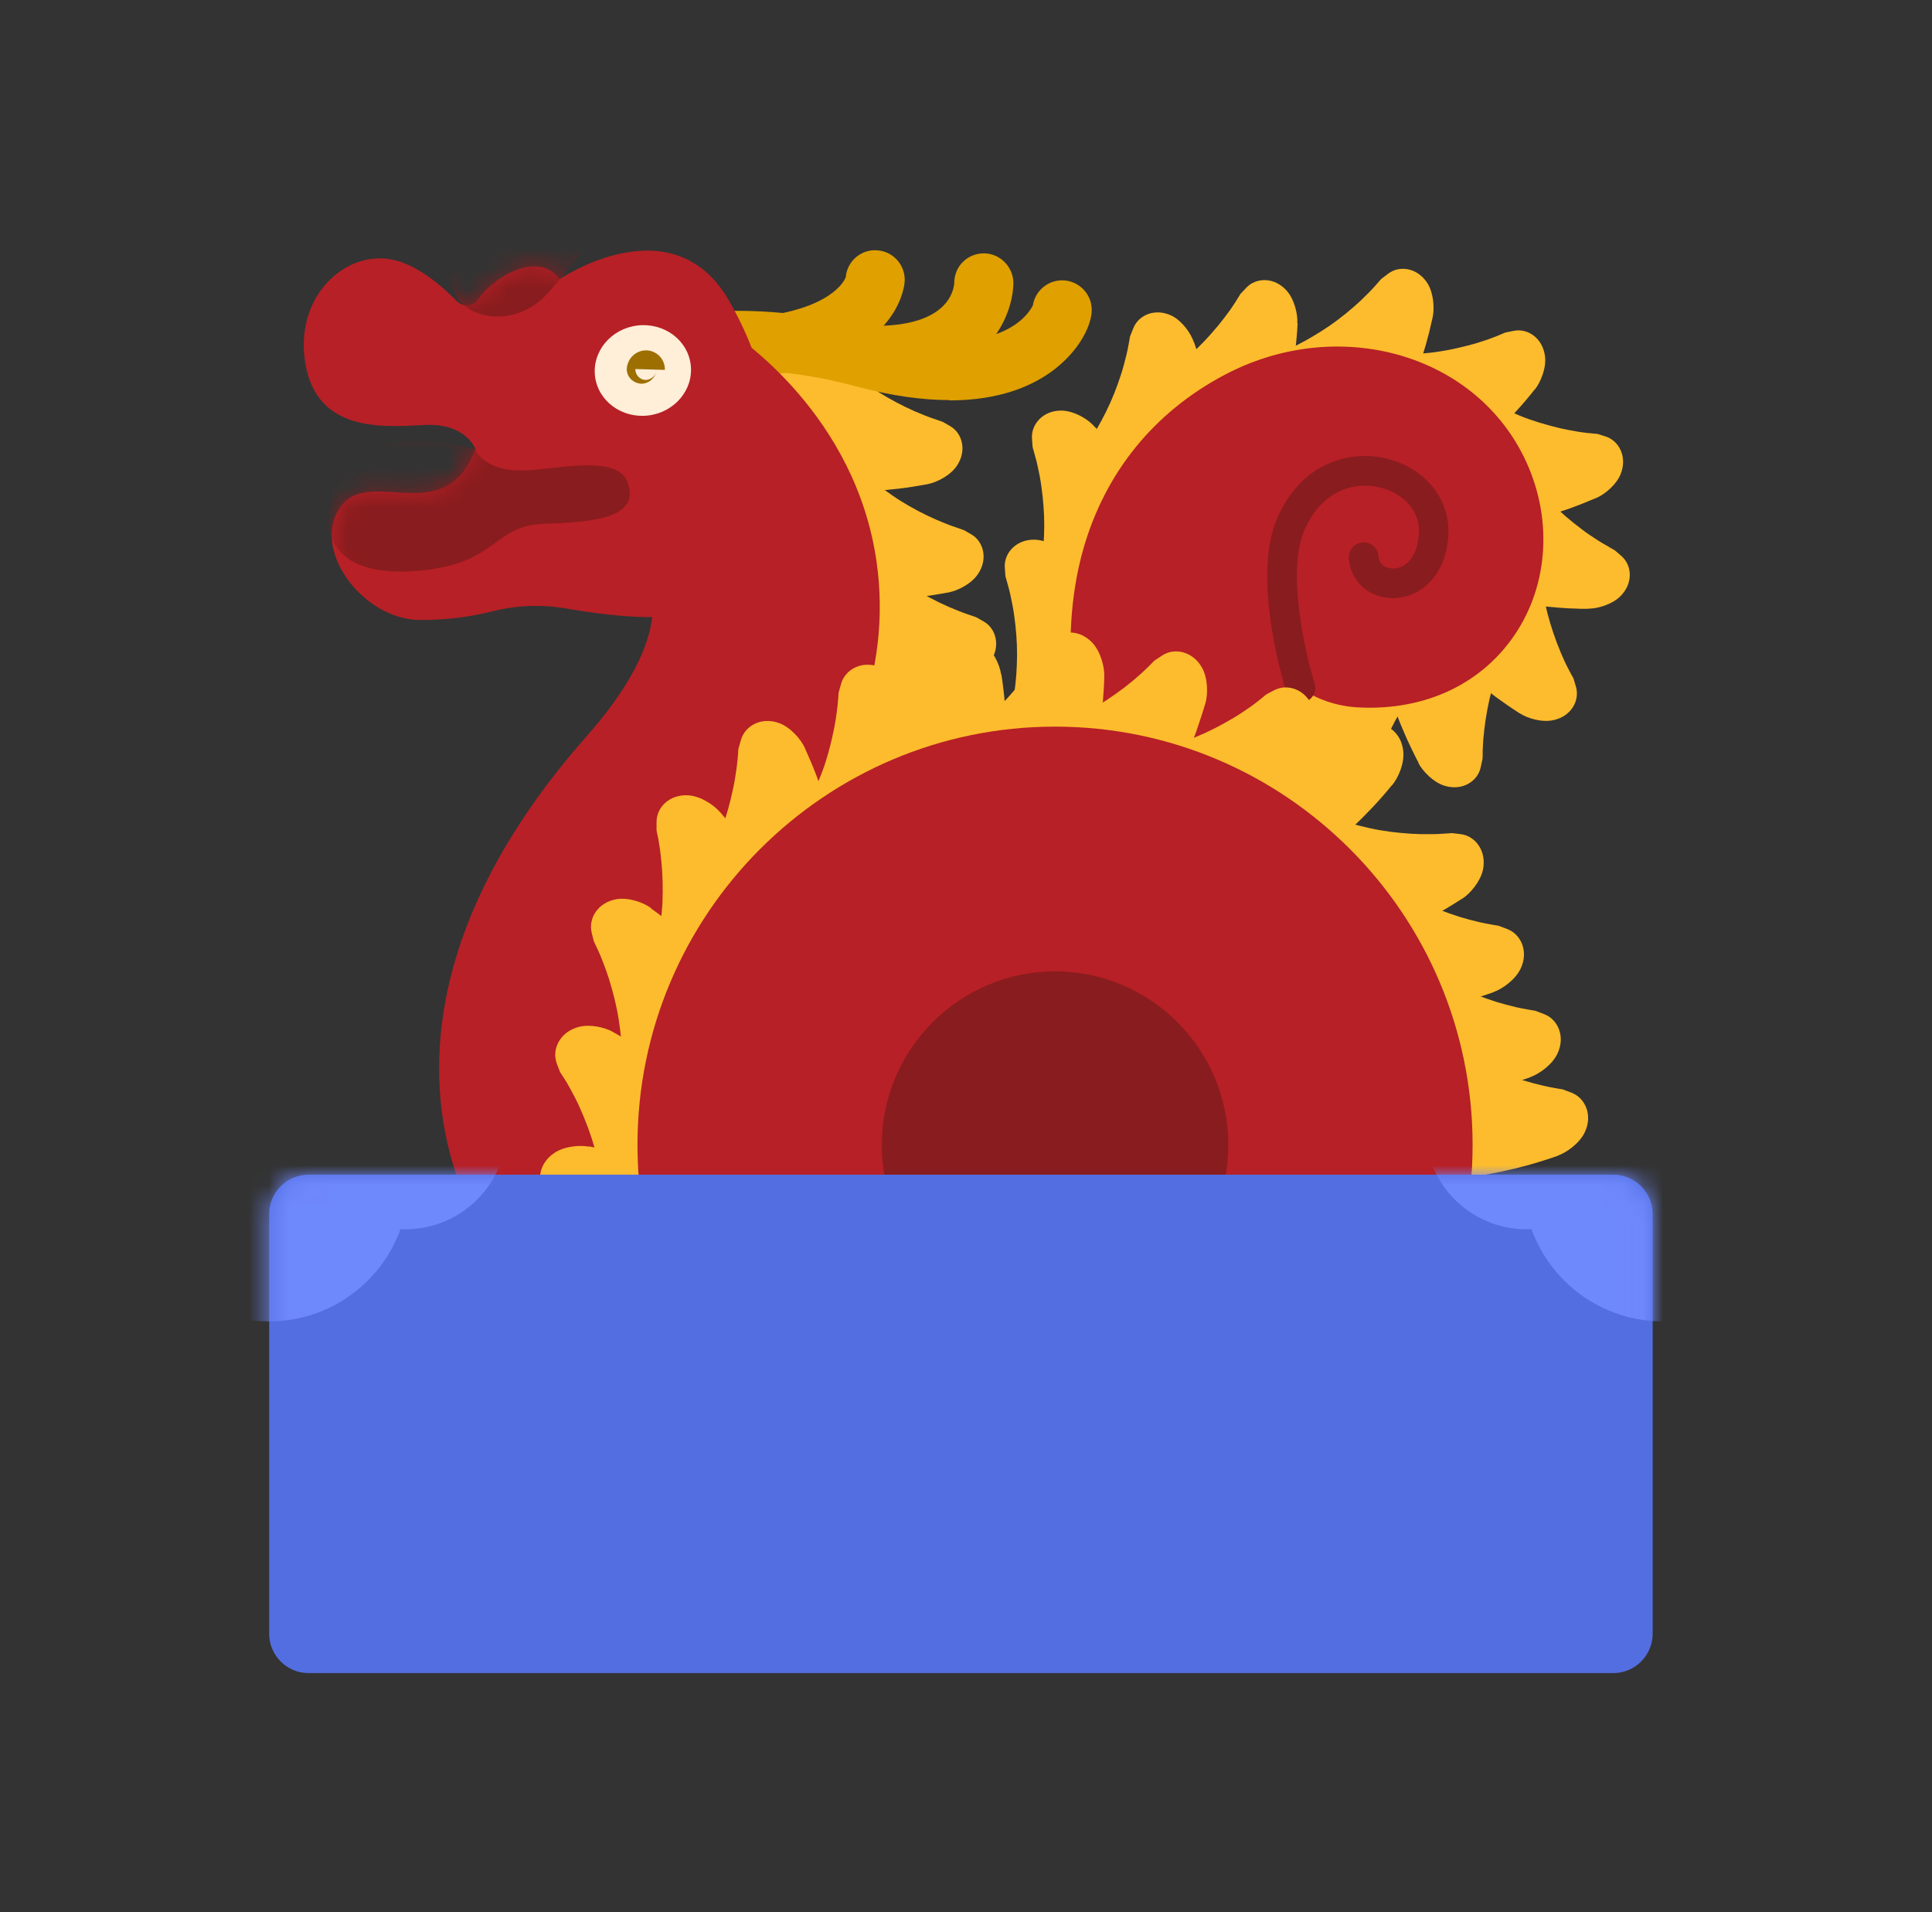 <svg width="97" height="96" viewBox="0 0 97 96" fill="none" xmlns="http://www.w3.org/2000/svg">
<rect x="0" y="0" width="97" height="96" fill="#333333" stroke="none"/>
<g clip-path="url(#clip0_16108_103273)">
<path d="M46.582 24.306L46.196 24.373L45.847 24.432C45.617 24.47 45.387 24.499 45.157 24.529C44.705 24.581 44.252 24.626 43.807 24.648C42.916 24.7 42.026 24.707 41.15 24.648C40.274 24.588 39.398 24.499 38.545 24.328C37.684 24.172 36.853 23.942 36.014 23.682L35.903 23.645C34.159 23.095 33.61 20.947 34.679 18.858C35.747 16.769 38.033 15.521 39.777 16.078C40.237 16.227 40.63 16.494 40.912 16.836C41.313 17.319 41.736 17.795 42.211 18.226C42.679 18.672 43.198 19.066 43.74 19.438C44.282 19.817 44.868 20.144 45.476 20.441C45.781 20.59 46.092 20.724 46.411 20.85C46.567 20.909 46.73 20.976 46.894 21.028L47.131 21.11C47.206 21.14 47.302 21.162 47.339 21.184L47.703 21.392C48.311 21.742 48.563 22.619 48.037 23.392C47.71 23.875 47.035 24.217 46.575 24.306H46.582Z" fill="#FDBC2D"/>
<path d="M65.149 16.221L65.127 16.615L65.097 16.972C65.075 17.209 65.053 17.433 65.023 17.663C64.964 18.116 64.897 18.562 64.815 19.001C64.652 19.878 64.444 20.747 64.177 21.587C63.91 22.427 63.606 23.252 63.242 24.04C62.886 24.843 62.463 25.593 62.003 26.344L61.943 26.448C60.986 28.017 58.782 28.031 57.008 26.493C55.242 24.954 54.581 22.435 55.539 20.866C55.791 20.45 56.147 20.138 56.548 19.945C57.112 19.67 57.676 19.372 58.203 19.016C58.745 18.666 59.249 18.258 59.747 17.826C60.244 17.388 60.697 16.897 61.134 16.377C61.349 16.117 61.557 15.842 61.758 15.567C61.854 15.426 61.951 15.284 62.04 15.143L62.173 14.928C62.218 14.861 62.262 14.779 62.292 14.742L62.581 14.437C63.064 13.932 63.977 13.895 64.6 14.593C64.986 15.024 65.164 15.768 65.134 16.236L65.149 16.221Z" fill="#FDBC2D"/>
<path d="M59.947 17.177L60.073 17.549L60.177 17.891C60.251 18.114 60.303 18.337 60.37 18.56C60.489 18.998 60.592 19.445 60.681 19.883C60.86 20.76 60.993 21.645 61.053 22.522C61.119 23.399 61.149 24.276 61.097 25.145C61.067 26.022 60.956 26.877 60.808 27.739L60.785 27.858C60.481 29.664 58.44 30.512 56.229 29.746C54.017 28.98 52.466 26.884 52.77 25.078C52.852 24.595 53.067 24.179 53.357 23.845C53.772 23.384 54.188 22.893 54.544 22.358C54.915 21.83 55.234 21.265 55.531 20.671C55.828 20.076 56.073 19.452 56.281 18.805C56.385 18.486 56.474 18.151 56.555 17.817C56.592 17.653 56.63 17.482 56.659 17.319L56.704 17.073C56.719 16.999 56.726 16.902 56.748 16.858L56.904 16.471C57.164 15.817 57.995 15.446 58.834 15.854C59.353 16.115 59.791 16.732 59.939 17.177H59.947Z" fill="#FDBC2D"/>
<path d="M54.849 21.312L55.123 21.594L55.368 21.855C55.531 22.026 55.68 22.196 55.836 22.367C56.133 22.709 56.422 23.059 56.697 23.415C57.238 24.129 57.743 24.857 58.188 25.623C58.633 26.381 59.042 27.161 59.383 27.964C59.739 28.767 60.014 29.584 60.266 30.424L60.303 30.536C60.823 32.297 59.361 33.955 57.038 34.237C54.708 34.52 52.4 33.331 51.88 31.569C51.739 31.101 51.747 30.633 51.865 30.201C52.036 29.599 52.199 28.982 52.281 28.343C52.385 27.704 52.422 27.057 52.429 26.396C52.429 25.734 52.377 25.065 52.281 24.396C52.236 24.062 52.17 23.728 52.095 23.393C52.058 23.23 52.021 23.059 51.969 22.895L51.903 22.65C51.88 22.576 51.85 22.486 51.843 22.434L51.813 22.018C51.761 21.319 52.348 20.613 53.275 20.613C53.854 20.613 54.522 20.977 54.849 21.312Z" fill="#FDBC2D"/>
<path d="M53.483 27.792L53.758 28.075L54.003 28.335C54.166 28.506 54.315 28.677 54.471 28.848C54.767 29.19 55.057 29.539 55.331 29.896C55.873 30.609 56.378 31.338 56.823 32.103C57.268 32.861 57.676 33.642 58.018 34.445C58.374 35.247 58.649 36.065 58.901 36.905L58.938 37.016C59.458 38.778 57.995 40.435 55.673 40.718C53.343 41 51.035 39.811 50.515 38.05C50.374 37.581 50.381 37.113 50.5 36.682C50.671 36.08 50.834 35.463 50.916 34.824C51.02 34.184 51.057 33.538 51.064 32.876C51.064 32.215 51.012 31.546 50.916 30.877C50.871 30.543 50.804 30.208 50.73 29.874C50.693 29.71 50.656 29.539 50.604 29.376L50.537 29.13C50.515 29.056 50.485 28.967 50.478 28.915L50.448 28.498C50.396 27.8 50.983 27.094 51.91 27.094C52.489 27.094 53.157 27.458 53.483 27.792Z" fill="#FDBC2D"/>
<path d="M71.931 15.925L71.842 16.304L71.761 16.653C71.701 16.884 71.642 17.099 71.583 17.322C71.457 17.761 71.316 18.192 71.167 18.615C70.863 19.455 70.522 20.28 70.121 21.061C69.72 21.841 69.29 22.614 68.8 23.328C68.317 24.063 67.776 24.74 67.212 25.401L67.137 25.491C65.943 26.88 63.761 26.546 62.262 24.74C60.763 22.934 60.518 20.34 61.713 18.95C62.032 18.578 62.432 18.333 62.855 18.199C63.456 18.021 64.058 17.82 64.644 17.545C65.238 17.292 65.802 16.965 66.358 16.616C66.915 16.267 67.449 15.858 67.961 15.412C68.221 15.189 68.466 14.951 68.703 14.713C68.822 14.594 68.941 14.468 69.052 14.341L69.215 14.156C69.267 14.096 69.327 14.022 69.364 13.992L69.698 13.739C70.254 13.316 71.16 13.427 71.664 14.215C71.976 14.706 72.028 15.464 71.931 15.925Z" fill="#FDBC2D"/>
<path d="M77.06 19.543L76.815 19.848L76.585 20.123C76.437 20.301 76.281 20.472 76.125 20.643C75.814 20.978 75.502 21.305 75.183 21.617C74.537 22.241 73.869 22.828 73.164 23.356C72.459 23.884 71.739 24.382 70.982 24.813C70.233 25.259 69.446 25.623 68.645 25.972L68.533 26.017C66.849 26.738 65.038 25.467 64.489 23.185C63.94 20.903 64.86 18.465 66.552 17.752C66.997 17.559 67.472 17.514 67.91 17.581C68.526 17.685 69.157 17.774 69.802 17.789C70.448 17.819 71.094 17.789 71.747 17.715C72.407 17.648 73.06 17.514 73.713 17.343C74.04 17.261 74.366 17.157 74.693 17.046C74.849 16.986 75.012 16.927 75.168 16.867L75.398 16.771C75.472 16.741 75.554 16.696 75.606 16.689L76.014 16.607C76.704 16.473 77.469 16.979 77.572 17.908C77.639 18.488 77.35 19.186 77.06 19.558V19.543Z" fill="#FDBC2D"/>
<path d="M80.133 25.004L79.769 25.153L79.443 25.287C79.22 25.376 79.013 25.45 78.797 25.532C78.367 25.681 77.936 25.822 77.506 25.941C76.645 26.186 75.777 26.387 74.909 26.52C74.04 26.654 73.165 26.751 72.296 26.773C71.421 26.81 70.56 26.766 69.692 26.692H69.573C67.747 26.52 66.745 24.551 67.339 22.276C67.933 20.002 69.892 18.293 71.71 18.456C72.192 18.501 72.63 18.679 72.987 18.947C73.484 19.326 73.996 19.705 74.56 20.017C75.109 20.352 75.703 20.619 76.311 20.872C76.92 21.124 77.565 21.31 78.226 21.474C78.552 21.555 78.894 21.615 79.228 21.674C79.398 21.697 79.569 21.727 79.732 21.741L79.985 21.764C80.059 21.771 80.163 21.779 80.207 21.786L80.608 21.912C81.276 22.12 81.714 22.923 81.372 23.793C81.157 24.335 80.571 24.819 80.141 25.004H80.133Z" fill="#FDBC2D"/>
<path d="M79.754 30.564H79.361L79.005 30.549C78.767 30.549 78.545 30.526 78.315 30.512C77.862 30.474 77.409 30.437 76.964 30.378C76.081 30.259 75.198 30.095 74.352 29.872C73.506 29.649 72.66 29.389 71.858 29.062C71.042 28.75 70.27 28.364 69.498 27.94L69.394 27.881C67.784 27.003 67.65 24.796 69.098 22.953C70.545 21.102 73.023 20.322 74.634 21.191C75.057 21.422 75.391 21.763 75.606 22.15C75.91 22.7 76.229 23.25 76.615 23.763C76.986 24.291 77.424 24.774 77.884 25.242C78.344 25.718 78.856 26.149 79.398 26.558C79.665 26.766 79.947 26.951 80.237 27.137C80.378 27.226 80.526 27.316 80.675 27.397L80.89 27.524C80.957 27.561 81.046 27.605 81.083 27.635L81.402 27.91C81.936 28.371 82.018 29.278 81.35 29.939C80.934 30.348 80.207 30.564 79.74 30.556L79.754 30.564Z" fill="#FDBC2D"/>
<path d="M76.296 35.813L75.969 35.598L75.672 35.397C75.479 35.264 75.294 35.13 75.108 34.996C74.745 34.721 74.388 34.446 74.047 34.156C73.364 33.576 72.711 32.967 72.117 32.32C71.524 31.674 70.952 31.005 70.455 30.291C69.936 29.585 69.49 28.842 69.067 28.076L69.008 27.972C68.125 26.367 69.201 24.434 71.412 23.661C73.624 22.888 76.132 23.557 77.023 25.163C77.26 25.586 77.349 26.054 77.327 26.493C77.29 27.117 77.26 27.756 77.312 28.396C77.349 29.042 77.446 29.682 77.587 30.328C77.72 30.975 77.921 31.614 78.158 32.253C78.277 32.573 78.41 32.885 78.552 33.197C78.626 33.353 78.7 33.509 78.782 33.658L78.9 33.881C78.937 33.948 78.989 34.03 79.004 34.074L79.123 34.476C79.323 35.145 78.908 35.962 77.987 36.155C77.416 36.282 76.689 36.066 76.296 35.806V35.813Z" fill="#FDBC2D"/>
<path d="M71.228 38.312L71.05 37.963L70.894 37.643C70.79 37.428 70.694 37.227 70.597 37.011C70.412 36.595 70.241 36.179 70.085 35.755C69.773 34.916 69.499 34.068 69.299 33.213C69.098 32.359 68.927 31.496 68.838 30.627C68.727 29.757 68.705 28.888 68.712 28.018V27.899C68.727 26.063 70.605 24.904 72.913 25.312C75.221 25.721 77.083 27.535 77.068 29.371C77.068 29.854 76.92 30.307 76.683 30.686C76.341 31.214 76.007 31.757 75.74 32.344C75.458 32.923 75.228 33.533 75.035 34.165C74.835 34.797 74.694 35.451 74.59 36.12C74.538 36.454 74.501 36.796 74.471 37.138C74.464 37.309 74.449 37.48 74.441 37.651V37.903C74.434 37.985 74.441 38.082 74.427 38.126L74.338 38.535C74.189 39.219 73.425 39.724 72.527 39.449C71.97 39.278 71.443 38.736 71.221 38.32L71.228 38.312Z" fill="#FDBC2D"/>
<path d="M65.609 38.971L65.512 38.592L65.431 38.242C65.379 38.012 65.334 37.789 65.29 37.566C65.208 37.12 65.134 36.666 65.075 36.228C64.963 35.336 64.897 34.452 64.897 33.574C64.897 32.697 64.926 31.813 65.037 30.951C65.134 30.081 65.305 29.234 65.512 28.379L65.542 28.267C65.972 26.484 68.073 25.793 70.225 26.721C72.377 27.651 73.772 29.843 73.342 31.627C73.23 32.103 72.986 32.504 72.666 32.816C72.214 33.247 71.769 33.701 71.368 34.206C70.96 34.704 70.603 35.247 70.262 35.812C69.921 36.377 69.639 36.986 69.379 37.618C69.253 37.93 69.141 38.257 69.03 38.584C68.978 38.748 68.926 38.911 68.889 39.075L68.822 39.32C68.8 39.394 68.785 39.491 68.763 39.535L68.577 39.914C68.273 40.546 67.412 40.858 66.603 40.383C66.099 40.085 65.713 39.439 65.594 38.985L65.609 38.971Z" fill="#FDBC2D"/>
<path d="M64.161 53.434C62.202 53.434 60.302 52.423 59.241 50.61C58.455 49.264 51.649 37.157 54.395 27.546C55.493 23.711 57.943 20.693 61.482 18.82C67.004 15.899 73.683 17.624 76.369 22.663C77.928 25.584 77.853 29.033 76.184 31.664C74.514 34.295 71.59 35.7 68.176 35.514C67.1 35.455 66.113 35.105 65.282 34.541C65.816 38.034 67.553 42.241 69.082 44.887C70.655 47.607 69.727 51.1 67.011 52.676C66.113 53.196 65.126 53.449 64.154 53.449L64.161 53.434Z" fill="#B72026"/>
<path d="M65.29 35.268C64.978 35.268 64.681 35.068 64.585 34.748C64.511 34.517 62.804 29.047 64.125 26.015C65.379 23.138 67.858 22.603 69.602 23.019C71.531 23.48 72.808 25.048 72.719 26.84C72.607 29.017 71.205 30.021 69.958 30.028H69.943C68.726 30.028 67.798 29.188 67.724 28.021C67.702 27.613 68.006 27.256 68.422 27.233C68.845 27.219 69.186 27.516 69.208 27.932C69.238 28.415 69.683 28.542 69.95 28.542C70.5 28.542 71.168 28.073 71.242 26.765C71.308 25.517 70.299 24.714 69.268 24.469C68.028 24.171 66.381 24.58 65.49 26.617C64.578 28.705 65.55 32.875 66.002 34.302C66.129 34.696 65.913 35.112 65.52 35.239C65.446 35.261 65.372 35.276 65.297 35.276L65.29 35.268Z" fill="#891C1E"/>
<path d="M47.643 29.74L47.257 29.807L46.908 29.866C46.678 29.903 46.448 29.933 46.218 29.963C45.765 30.015 45.312 30.059 44.867 30.082C43.977 30.134 43.086 30.141 42.21 30.082C41.335 30.022 40.459 29.933 39.605 29.762C38.745 29.606 37.913 29.375 37.075 29.115L36.964 29.078C35.22 28.528 34.67 26.38 35.739 24.291C36.808 22.203 39.093 20.954 40.837 21.512C41.297 21.66 41.691 21.928 41.973 22.27C42.374 22.753 42.797 23.229 43.272 23.66C43.739 24.106 44.259 24.5 44.8 24.871C45.342 25.25 45.928 25.577 46.537 25.875C46.841 26.023 47.153 26.157 47.472 26.284C47.628 26.343 47.791 26.41 47.954 26.462L48.192 26.544C48.266 26.573 48.362 26.596 48.4 26.618L48.763 26.826C49.372 27.175 49.624 28.052 49.097 28.826C48.771 29.309 48.095 29.651 47.635 29.74H47.643Z" fill="#FDBC2D"/>
<path d="M48.273 34.119L47.888 34.185L47.539 34.245C47.309 34.282 47.079 34.312 46.849 34.342C46.396 34.394 45.943 34.438 45.498 34.461C44.607 34.513 43.717 34.52 42.841 34.461C41.965 34.401 41.09 34.312 40.236 34.141C39.376 33.985 38.544 33.754 37.706 33.494L37.594 33.457C35.85 32.907 35.301 30.759 36.37 28.671C37.439 26.582 39.724 25.333 41.468 25.891C41.928 26.039 42.322 26.307 42.604 26.649C43.005 27.132 43.428 27.608 43.902 28.039C44.37 28.485 44.889 28.879 45.431 29.25C45.973 29.629 46.559 29.956 47.168 30.254C47.472 30.402 47.784 30.536 48.103 30.662C48.259 30.722 48.422 30.789 48.585 30.841L48.823 30.922C48.897 30.952 48.993 30.975 49.03 30.997L49.394 31.205C50.003 31.554 50.255 32.431 49.728 33.204C49.401 33.688 48.726 34.029 48.266 34.119H48.273Z" fill="#FDBC2D"/>
<path d="M48.273 38.49L47.888 38.557L47.539 38.616C47.309 38.653 47.079 38.683 46.849 38.713C46.396 38.765 45.943 38.809 45.498 38.832C44.607 38.884 43.717 38.891 42.841 38.832C41.965 38.772 41.09 38.683 40.236 38.512C39.376 38.356 38.544 38.126 37.706 37.865L37.594 37.828C35.85 37.278 35.301 35.13 36.37 33.041C37.439 30.953 39.724 29.704 41.468 30.262C41.928 30.41 42.322 30.678 42.604 31.02C43.005 31.503 43.428 31.979 43.902 32.41C44.37 32.856 44.889 33.25 45.431 33.621C45.973 34 46.559 34.327 47.168 34.625C47.472 34.773 47.784 34.907 48.103 35.033C48.259 35.093 48.422 35.16 48.585 35.212L48.823 35.294C48.897 35.323 48.993 35.346 49.03 35.368L49.394 35.576C50.003 35.925 50.255 36.803 49.728 37.575C49.401 38.059 48.726 38.401 48.266 38.49H48.273Z" fill="#FDBC2D"/>
<path d="M38.745 18.807C38.018 18.807 37.387 18.272 37.276 17.529C37.157 16.719 37.721 15.96 38.537 15.849C41.995 15.351 42.463 13.924 42.463 13.909C42.537 13.091 43.264 12.482 44.081 12.571C44.897 12.646 45.498 13.374 45.416 14.191C45.379 14.571 44.897 17.938 38.953 18.792C38.879 18.8 38.812 18.807 38.737 18.807H38.745Z" fill="#DFA000"/>
<path d="M43.941 19.334C43.125 19.334 42.457 18.665 42.457 17.847C42.457 17.03 43.125 16.361 43.941 16.361C47.622 16.361 47.889 14.555 47.912 14.19C47.912 13.373 48.572 12.719 49.396 12.719C50.212 12.719 50.88 13.403 50.88 14.22C50.88 14.406 50.843 16.056 49.44 17.468C48.201 18.709 46.353 19.341 43.949 19.341L43.941 19.334Z" fill="#DFA000"/>
<path d="M47.673 20.087C46.36 20.087 44.801 19.887 42.976 19.396C37.262 17.85 33.432 18.972 33.395 18.987C32.616 19.225 31.785 18.787 31.54 18.006C31.302 17.226 31.733 16.393 32.512 16.148C32.698 16.088 37.135 14.743 43.74 16.527C50.256 18.288 51.711 15.65 51.859 15.323C51.97 14.617 52.586 14.074 53.328 14.074C54.145 14.074 54.813 14.743 54.813 15.561C54.813 16.304 54.226 17.553 52.935 18.549C51.904 19.344 50.241 20.102 47.673 20.102V20.087Z" fill="#DFA000"/>
<path d="M33.572 68.933C32.733 68.933 31.88 68.748 31.071 68.354C26.596 66.161 23.346 61.895 22.366 56.93C21.483 52.47 22.01 45.387 29.483 36.928C31.138 35.055 33.053 32.313 32.748 29.897C32.466 27.615 30.277 26.099 30.255 26.084L33.379 21.312L36.429 16.496C37.097 16.92 42.975 20.852 44.014 28.232C44.778 33.651 42.752 39.121 38.002 44.495C34.581 48.36 32.993 51.994 33.528 54.715C33.876 56.469 35.071 57.614 36.073 58.104C38.9 59.486 40.066 62.906 38.685 65.73C37.698 67.752 35.672 68.926 33.565 68.926L33.572 68.933Z" fill="#B72026"/>
<path d="M24.029 15.003C24.63 14.059 26.982 12.476 28.096 14.015C28.096 14.015 33.788 10.143 36.623 15.13C38.151 17.82 38.322 19.567 38.322 19.567C38.322 19.567 42.144 21.5 41.572 25.045C41.001 28.59 36.318 28.836 36.318 28.836C36.318 28.836 37.565 32.136 28.437 30.552C27.212 30.337 25.951 30.382 24.749 30.686C23.821 30.917 22.552 31.14 21.068 31.125C18.129 31.095 15.494 27.416 17.179 25.342C18.693 23.484 22.381 26.546 23.866 22.54C23.866 22.54 23.405 21.224 21.298 21.336C19.19 21.448 15.895 21.708 15.324 18.214C14.752 14.721 17.61 12.253 20.155 13.16C21.276 13.562 22.292 14.461 22.923 15.107C23.242 15.434 23.784 15.39 24.029 15.003Z" fill="#B72026"/>
<mask id="mask0_16108_103273" style="mask-type:luminance" maskUnits="userSpaceOnUse" x="15" y="12" width="27" height="20">
<path d="M24.029 15.003C24.63 14.059 26.982 12.476 28.096 14.015C28.096 14.015 33.788 10.143 36.623 15.13C38.151 17.82 38.322 19.567 38.322 19.567C38.322 19.567 42.144 21.5 41.572 25.045C41.001 28.59 36.318 28.836 36.318 28.836C36.318 28.836 37.565 32.136 28.437 30.552C27.212 30.337 25.951 30.382 24.749 30.686C23.821 30.917 22.552 31.14 21.068 31.125C18.129 31.095 15.494 27.416 17.179 25.342C18.693 23.484 22.381 26.546 23.866 22.54C23.866 22.54 23.405 21.224 21.298 21.336C19.19 21.448 15.895 21.708 15.324 18.214C14.752 14.721 17.61 12.253 20.155 13.16C21.276 13.562 22.292 14.461 22.923 15.107C23.242 15.434 23.784 15.39 24.029 15.003Z" fill="white"/>
</mask>
<g mask="url(#mask0_16108_103273)">
<path d="M23.866 22.545C23.866 22.545 24.259 23.793 26.671 23.6C28.497 23.451 31.064 22.894 31.525 24.254C32.111 25.993 29.87 26.209 27.324 26.298C24.779 26.387 25.009 28.186 21.38 28.617C18.026 29.011 15.666 27.956 16.779 24.44C17.892 20.924 23.866 22.552 23.866 22.552V22.545Z" fill="#891C1E"/>
<path d="M29.336 12.386C28.861 13.136 28.112 14.028 27.51 14.712C26.724 15.604 25.522 16.072 24.357 15.827C23.496 15.641 22.687 15.114 22.613 13.805C22.442 10.884 29.343 12.386 29.343 12.386H29.336Z" fill="#891C1E"/>
</g>
<path d="M32.539 20.86C33.866 20.705 34.825 19.569 34.68 18.321C34.535 17.073 33.342 16.187 32.014 16.341C30.687 16.496 29.729 17.633 29.873 18.88C30.018 20.128 31.212 21.014 32.539 20.86Z" fill="#FFEED8"/>
<path d="M32.208 19.263C32.164 19.263 32.119 19.263 32.075 19.248C31.674 19.166 31.407 18.802 31.481 18.401C31.578 17.895 32.008 17.576 32.468 17.59C32.995 17.613 33.396 18.051 33.381 18.571L31.897 18.527C31.897 18.824 32.119 19.062 32.409 19.077C32.646 19.069 32.899 18.906 32.95 18.646C32.876 19.003 32.565 19.263 32.208 19.263Z" fill="#9C6F00"/>
<path d="M45.439 34.729L45.602 35.101L45.751 35.435C45.847 35.658 45.929 35.881 46.018 36.104C46.181 36.543 46.337 36.989 46.478 37.435C46.752 38.319 46.982 39.211 47.138 40.11C47.301 41.002 47.42 41.909 47.465 42.809C47.524 43.715 47.502 44.607 47.443 45.514V45.633C47.316 47.528 45.305 48.613 42.938 48.056C40.578 47.498 38.76 45.514 38.879 43.619C38.908 43.113 39.086 42.66 39.353 42.288C39.732 41.768 40.111 41.218 40.422 40.631C40.749 40.051 41.016 39.434 41.261 38.795C41.506 38.156 41.684 37.487 41.832 36.795C41.906 36.454 41.966 36.104 42.01 35.755C42.032 35.584 42.055 35.406 42.07 35.227L42.092 34.967C42.099 34.885 42.092 34.789 42.114 34.737L42.233 34.32C42.433 33.622 43.25 33.146 44.155 33.48C44.719 33.689 45.239 34.283 45.439 34.722V34.729Z" fill="#FDBC2D"/>
<path d="M40.408 37.553L40.571 37.925L40.719 38.26C40.816 38.483 40.897 38.706 40.986 38.928C41.15 39.367 41.306 39.813 41.447 40.259C41.721 41.143 41.951 42.035 42.107 42.935C42.27 43.827 42.389 44.733 42.434 45.633C42.493 46.539 42.471 47.431 42.411 48.338V48.457C42.285 50.352 40.274 51.438 37.907 50.88C35.547 50.323 33.729 48.338 33.847 46.443C33.877 45.937 34.055 45.484 34.322 45.112C34.701 44.592 35.079 44.042 35.391 43.455C35.717 42.875 35.985 42.258 36.23 41.619C36.474 40.98 36.653 40.311 36.801 39.62C36.875 39.278 36.934 38.928 36.979 38.579C37.001 38.408 37.024 38.23 37.038 38.051L37.061 37.791C37.068 37.709 37.061 37.613 37.083 37.561L37.202 37.145C37.402 36.446 38.218 35.97 39.124 36.305C39.688 36.513 40.207 37.107 40.408 37.546V37.553Z" fill="#FDBC2D"/>
<path d="M36.17 40.787L36.429 41.099L36.659 41.389C36.815 41.583 36.949 41.768 37.097 41.962C37.372 42.341 37.646 42.727 37.891 43.121C38.389 43.901 38.849 44.704 39.242 45.522C39.635 46.339 39.992 47.179 40.273 48.034C40.57 48.889 40.785 49.758 40.971 50.643L40.993 50.762C41.379 52.62 39.732 54.203 37.305 54.3C34.878 54.396 32.6 52.962 32.214 51.104C32.11 50.613 32.155 50.123 32.318 49.692C32.548 49.09 32.763 48.458 32.904 47.811C33.068 47.164 33.157 46.495 33.223 45.819C33.29 45.135 33.283 44.444 33.246 43.738C33.223 43.389 33.186 43.039 33.142 42.683C33.112 42.512 33.09 42.333 33.06 42.162L33.008 41.91C32.993 41.828 32.964 41.731 32.964 41.687V41.255C32.964 40.527 33.632 39.851 34.596 39.932C35.197 39.984 35.85 40.416 36.162 40.787H36.17Z" fill="#FDBC2D"/>
<path d="M32.689 45.61L33.016 45.848L33.313 46.071C33.506 46.219 33.691 46.368 33.877 46.517C34.24 46.821 34.589 47.126 34.931 47.446C35.606 48.085 36.244 48.746 36.823 49.445C37.402 50.144 37.958 50.872 38.433 51.63C38.931 52.388 39.354 53.184 39.747 53.994L39.799 54.105C40.63 55.815 39.413 57.755 37.083 58.431C34.752 59.115 32.192 58.282 31.368 56.573C31.146 56.12 31.079 55.636 31.123 55.176C31.198 54.529 31.257 53.875 31.242 53.206C31.242 52.537 31.168 51.868 31.064 51.192C30.96 50.515 30.79 49.839 30.582 49.17C30.478 48.836 30.352 48.501 30.226 48.174C30.159 48.011 30.092 47.847 30.018 47.691L29.907 47.453C29.877 47.379 29.825 47.29 29.81 47.245L29.706 46.821C29.535 46.115 30.01 45.298 30.968 45.142C31.561 45.045 32.303 45.305 32.697 45.595L32.689 45.61Z" fill="#FDBC2D"/>
<path d="M30.767 51.807L31.123 52.008L31.442 52.194C31.65 52.32 31.85 52.446 32.05 52.573C32.444 52.833 32.837 53.093 33.208 53.368C33.95 53.918 34.67 54.498 35.331 55.122C35.991 55.746 36.629 56.4 37.193 57.099C37.78 57.79 38.292 58.526 38.782 59.292L38.848 59.396C39.872 60.994 38.9 63.06 36.674 64.019C34.448 64.978 31.806 64.457 30.774 62.859C30.5 62.436 30.373 61.96 30.366 61.507C30.366 60.86 30.344 60.199 30.247 59.537C30.166 58.876 30.017 58.221 29.832 57.56C29.646 56.898 29.394 56.252 29.112 55.613C28.971 55.293 28.808 54.981 28.637 54.669C28.548 54.513 28.466 54.356 28.37 54.215L28.229 53.992C28.184 53.925 28.125 53.844 28.11 53.799L27.954 53.39C27.702 52.714 28.073 51.844 29.008 51.569C29.587 51.398 30.351 51.569 30.774 51.807H30.767Z" fill="#FDBC2D"/>
<path d="M29.58 57.555L29.981 57.637L30.337 57.712C30.575 57.764 30.805 57.823 31.035 57.882C31.488 58.001 31.94 58.135 32.378 58.276C33.254 58.566 34.115 58.901 34.938 59.287C35.762 59.674 36.564 60.097 37.321 60.588C38.092 61.064 38.805 61.606 39.51 62.178L39.606 62.253C41.076 63.45 40.794 65.724 38.968 67.329C37.142 68.935 34.478 69.262 33.002 68.065C32.608 67.746 32.341 67.337 32.193 66.906C31.992 66.289 31.762 65.664 31.465 65.077C31.183 64.475 30.834 63.895 30.456 63.331C30.078 62.758 29.64 62.223 29.165 61.703C28.927 61.443 28.675 61.197 28.423 60.952C28.297 60.833 28.163 60.714 28.029 60.603L27.829 60.432C27.77 60.38 27.688 60.32 27.658 60.283L27.384 59.941C26.931 59.376 27.02 58.432 27.822 57.89C28.319 57.548 29.098 57.474 29.58 57.57V57.555Z" fill="#FDBC2D"/>
<path d="M30.96 63.215L31.361 63.186L31.725 63.163C31.97 63.149 32.2 63.141 32.445 63.134C32.912 63.126 33.387 63.126 33.847 63.141C34.775 63.178 35.688 63.26 36.586 63.401C37.484 63.55 38.374 63.736 39.235 63.989C40.111 64.234 40.942 64.553 41.773 64.91L41.884 64.955C43.628 65.698 43.985 67.958 42.671 70.009C41.365 72.053 38.886 73.108 37.142 72.365C36.682 72.164 36.304 71.852 36.044 71.473C35.68 70.938 35.294 70.403 34.842 69.912C34.404 69.407 33.914 68.954 33.387 68.508C32.868 68.069 32.296 67.668 31.695 67.303C31.398 67.118 31.087 66.947 30.775 66.791C30.619 66.716 30.456 66.635 30.3 66.56L30.062 66.456C29.988 66.419 29.892 66.389 29.855 66.36L29.498 66.107C28.905 65.691 28.734 64.754 29.35 64.011C29.736 63.55 30.463 63.26 30.946 63.215H30.96Z" fill="#FDBC2D"/>
<path d="M50.278 33.867L50.337 34.269L50.382 34.633C50.412 34.878 50.434 35.109 50.456 35.346C50.493 35.815 50.523 36.283 50.53 36.751C50.545 37.68 50.523 38.602 50.426 39.509C50.33 40.416 50.196 41.315 49.989 42.192C49.796 43.077 49.521 43.931 49.217 44.786L49.172 44.898C48.534 46.681 46.3 47.172 44.185 45.975C42.07 44.786 40.875 42.37 41.514 40.587C41.684 40.111 41.981 39.724 42.337 39.434C42.849 39.041 43.361 38.617 43.822 38.141C44.297 37.673 44.727 37.153 45.135 36.61C45.543 36.06 45.907 35.473 46.241 34.849C46.404 34.536 46.56 34.217 46.701 33.897C46.768 33.734 46.842 33.57 46.901 33.407L46.99 33.161C47.02 33.087 47.05 32.99 47.072 32.946L47.302 32.574C47.688 31.957 48.601 31.727 49.38 32.307C49.862 32.663 50.196 33.377 50.263 33.86L50.278 33.867Z" fill="#FDBC2D"/>
<path d="M55.443 33.985L55.428 34.394L55.406 34.758C55.391 35.003 55.369 35.233 55.346 35.471C55.294 35.94 55.242 36.408 55.161 36.861C55.012 37.776 54.819 38.682 54.56 39.552C54.3 40.422 54.011 41.291 53.647 42.109C53.298 42.949 52.875 43.736 52.422 44.517L52.363 44.621C51.406 46.264 49.127 46.33 47.257 44.777C45.395 43.224 44.653 40.63 45.61 38.987C45.862 38.548 46.226 38.221 46.634 38.006C47.205 37.709 47.792 37.389 48.326 37.002C48.875 36.631 49.395 36.2 49.899 35.731C50.404 35.271 50.864 34.75 51.302 34.2C51.525 33.925 51.725 33.643 51.925 33.346C52.022 33.197 52.118 33.048 52.215 32.9L52.348 32.677C52.393 32.61 52.437 32.521 52.467 32.483L52.756 32.164C53.246 31.629 54.189 31.569 54.849 32.275C55.257 32.714 55.458 33.479 55.443 33.962V33.985Z" fill="#FDBC2D"/>
<path d="M60.519 35.309L60.4 35.695L60.289 36.044C60.215 36.275 60.133 36.498 60.059 36.728C59.896 37.174 59.725 37.613 59.539 38.036C59.168 38.884 58.76 39.716 58.3 40.497C57.84 41.277 57.343 42.043 56.786 42.756C56.244 43.485 55.636 44.146 55.005 44.793L54.923 44.882C53.595 46.242 51.369 45.744 49.936 43.782C48.511 41.82 48.422 39.122 49.751 37.769C50.1 37.412 50.53 37.174 50.983 37.07C51.614 36.922 52.252 36.758 52.868 36.513C53.491 36.29 54.1 35.992 54.701 35.666C55.302 35.338 55.873 34.952 56.437 34.528C56.719 34.313 56.986 34.09 57.254 33.852C57.38 33.733 57.513 33.614 57.64 33.488L57.825 33.302C57.884 33.242 57.951 33.168 57.988 33.146L58.352 32.908C58.953 32.507 59.888 32.685 60.356 33.532C60.645 34.06 60.653 34.848 60.519 35.316V35.309Z" fill="#FDBC2D"/>
<path d="M65.885 37.294L65.729 37.666L65.581 38C65.484 38.223 65.38 38.431 65.276 38.654C65.069 39.078 64.846 39.494 64.616 39.895C64.156 40.698 63.658 41.478 63.109 42.207C62.56 42.935 61.989 43.641 61.358 44.281C60.734 44.942 60.067 45.529 59.362 46.102L59.265 46.176C57.796 47.38 55.636 46.644 54.434 44.526C53.232 42.415 53.447 39.732 54.916 38.528C55.302 38.208 55.762 38.022 56.215 37.97C56.853 37.896 57.514 37.799 58.152 37.628C58.798 37.472 59.436 37.249 60.067 36.989C60.697 36.729 61.313 36.409 61.914 36.053C62.219 35.874 62.508 35.674 62.798 35.473C62.939 35.369 63.087 35.265 63.221 35.153L63.421 34.99C63.488 34.938 63.562 34.871 63.599 34.849L63.985 34.648C64.631 34.313 65.536 34.596 65.907 35.488C66.137 36.045 66.055 36.826 65.87 37.279L65.885 37.294Z" fill="#FDBC2D"/>
<path d="M69.869 39.439L69.609 39.751L69.372 40.026C69.209 40.212 69.053 40.383 68.89 40.554C68.563 40.896 68.237 41.23 67.895 41.542C67.22 42.174 66.515 42.769 65.773 43.304C65.038 43.839 64.274 44.337 63.487 44.768C62.7 45.214 61.884 45.578 61.045 45.92L60.934 45.965C59.175 46.678 57.328 45.333 56.801 42.962C56.274 40.591 57.276 38.086 59.034 37.373C59.502 37.187 59.992 37.142 60.444 37.224C61.083 37.343 61.736 37.447 62.396 37.469C63.064 37.514 63.732 37.484 64.415 37.425C65.097 37.365 65.78 37.239 66.463 37.075C66.804 36.993 67.146 36.889 67.48 36.785C67.643 36.726 67.814 36.674 67.977 36.607L68.222 36.51C68.296 36.481 68.385 36.436 68.437 36.429L68.867 36.354C69.58 36.228 70.367 36.763 70.456 37.729C70.515 38.331 70.203 39.052 69.891 39.424L69.869 39.439Z" fill="#FDBC2D"/>
<path d="M73.417 45.112L73.076 45.328L72.764 45.521C72.557 45.647 72.356 45.766 72.148 45.885C71.74 46.116 71.325 46.339 70.902 46.532C70.07 46.933 69.217 47.297 68.356 47.587C67.495 47.877 66.62 48.137 65.737 48.308C64.853 48.501 63.963 48.605 63.065 48.687H62.946C61.054 48.858 59.688 47.022 59.889 44.607C60.089 42.184 61.781 40.095 63.673 39.932C64.171 39.887 64.653 39.998 65.061 40.207C65.633 40.504 66.226 40.801 66.85 41.024C67.473 41.262 68.119 41.433 68.787 41.582C69.454 41.73 70.145 41.812 70.842 41.857C71.191 41.879 71.547 41.886 71.896 41.879C72.074 41.879 72.252 41.871 72.423 41.857L72.683 41.842C72.764 41.842 72.861 41.819 72.913 41.827L73.343 41.879C74.063 41.968 74.649 42.711 74.456 43.663C74.33 44.25 73.826 44.852 73.417 45.12V45.112Z" fill="#FDBC2D"/>
<path d="M74.998 49.807L74.612 49.941L74.263 50.053C74.033 50.127 73.803 50.194 73.573 50.261C73.12 50.387 72.66 50.499 72.207 50.595C71.302 50.788 70.389 50.937 69.484 51.011C68.579 51.086 67.666 51.13 66.768 51.086C65.862 51.063 64.972 50.952 64.081 50.811L63.963 50.788C62.093 50.491 61.194 48.388 61.966 46.084C62.738 43.779 64.883 42.152 66.753 42.449C67.25 42.531 67.688 42.746 68.037 43.044C68.519 43.475 69.031 43.898 69.58 44.263C70.13 44.642 70.716 44.969 71.332 45.266C71.948 45.563 72.593 45.809 73.261 46.024C73.595 46.128 73.937 46.217 74.285 46.299C74.456 46.336 74.634 46.373 74.805 46.403L75.057 46.448C75.139 46.463 75.235 46.47 75.28 46.492L75.688 46.648C76.363 46.909 76.764 47.771 76.341 48.641C76.081 49.183 75.443 49.644 74.983 49.807H74.998Z" fill="#FDBC2D"/>
<path d="M76.846 54.077L76.46 54.211L76.111 54.322C75.881 54.397 75.651 54.463 75.421 54.53C74.968 54.657 74.508 54.768 74.055 54.865C73.15 55.058 72.237 55.207 71.332 55.281C70.426 55.355 69.513 55.4 68.615 55.355C67.71 55.333 66.82 55.222 65.929 55.08L65.81 55.058C63.94 54.761 63.042 52.657 63.814 50.353C64.586 48.049 66.731 46.421 68.601 46.719C69.098 46.8 69.536 47.016 69.885 47.313C70.367 47.744 70.879 48.168 71.428 48.532C71.977 48.911 72.564 49.238 73.18 49.536C73.795 49.833 74.441 50.078 75.109 50.294C75.443 50.398 75.784 50.487 76.133 50.569C76.304 50.606 76.482 50.643 76.653 50.673L76.905 50.717C76.987 50.732 77.083 50.74 77.127 50.762L77.536 50.918C78.211 51.178 78.612 52.04 78.189 52.91C77.929 53.453 77.291 53.913 76.831 54.077H76.846Z" fill="#FDBC2D"/>
<path d="M78.219 58.022L77.833 58.156L77.484 58.267C77.254 58.342 77.024 58.409 76.794 58.476C76.341 58.602 75.881 58.714 75.428 58.81C74.523 59.003 73.61 59.152 72.705 59.226C71.799 59.301 70.886 59.345 69.989 59.301C69.083 59.278 68.193 59.167 67.302 59.026L67.183 59.003C65.313 58.706 64.415 56.603 65.187 54.298C65.959 51.994 68.103 50.367 69.974 50.664C70.471 50.746 70.909 50.961 71.257 51.259C71.74 51.69 72.252 52.113 72.801 52.477C73.35 52.857 73.937 53.184 74.552 53.481C75.168 53.778 75.814 54.023 76.482 54.239C76.816 54.343 77.157 54.432 77.506 54.514C77.677 54.551 77.855 54.588 78.026 54.618L78.278 54.663C78.36 54.678 78.456 54.685 78.501 54.707L78.909 54.863C79.584 55.123 79.985 55.986 79.562 56.855C79.302 57.398 78.664 57.859 78.204 58.022H78.219Z" fill="#FDBC2D"/>
<path d="M64.898 43.773H40.549V68.16H64.898V43.773Z" fill="#891C1E"/>
<path d="M52.971 78.475C41.408 78.475 32.006 69.058 32.006 57.478C32.006 45.898 41.408 36.48 52.971 36.48C64.533 36.48 73.935 45.898 73.935 57.478C73.935 69.058 64.533 78.475 52.971 78.475ZM52.971 48.767C48.176 48.767 44.273 52.676 44.273 57.478C44.273 62.279 48.176 66.189 52.971 66.189C57.765 66.189 61.668 62.279 61.668 57.478C61.668 52.676 57.765 48.767 52.971 48.767Z" fill="#B72026"/>
<path d="M80.994 58.973H15.495C14.401 58.973 13.514 59.861 13.514 60.957V82.014C13.514 83.11 14.401 83.998 15.495 83.998H80.994C82.088 83.998 82.976 83.11 82.976 82.014V60.957C82.976 59.861 82.088 58.973 80.994 58.973Z" fill="#536EE0"/>
<mask id="mask1_16108_103273" style="mask-type:luminance" maskUnits="userSpaceOnUse" x="13" y="58" width="70" height="26">
<path d="M80.994 58.973H15.495C14.401 58.973 13.514 59.861 13.514 60.957V82.014C13.514 83.11 14.401 83.998 15.495 83.998H80.994C82.088 83.998 82.976 83.11 82.976 82.014V60.957C82.976 59.861 82.088 58.973 80.994 58.973Z" fill="white"/>
</mask>
<g mask="url(#mask1_16108_103273)">
<path d="M13.513 66.341C17.386 66.341 20.526 63.196 20.526 59.317C20.526 55.438 17.386 52.293 13.513 52.293C9.64 52.293 6.5 55.438 6.5 59.317C6.5 63.196 9.64 66.341 13.513 66.341Z" fill="#6E89FC"/>
<path d="M20.356 61.716C23.172 61.716 25.454 59.43 25.454 56.61C25.454 53.79 23.172 51.504 20.356 51.504C17.54 51.504 15.258 53.79 15.258 56.61C15.258 59.43 17.54 61.716 20.356 61.716Z" fill="#6E89FC"/>
<path d="M83.488 66.341C87.361 66.341 90.501 63.196 90.501 59.317C90.501 55.438 87.361 52.293 83.488 52.293C79.614 52.293 76.475 55.438 76.475 59.317C76.475 63.196 79.614 66.341 83.488 66.341Z" fill="#6E89FC"/>
<path d="M76.645 61.716C79.461 61.716 81.743 59.43 81.743 56.61C81.743 53.79 79.461 51.504 76.645 51.504C73.829 51.504 71.547 53.79 71.547 56.61C71.547 59.43 73.829 61.716 76.645 61.716Z" fill="#6E89FC"/>
</g>
</g>
<defs>
<clipPath id="clip0_16108_103273">
<rect width="84" height="72" fill="white" transform="translate(6.5 12)"/>
</clipPath>
</defs>
</svg>

